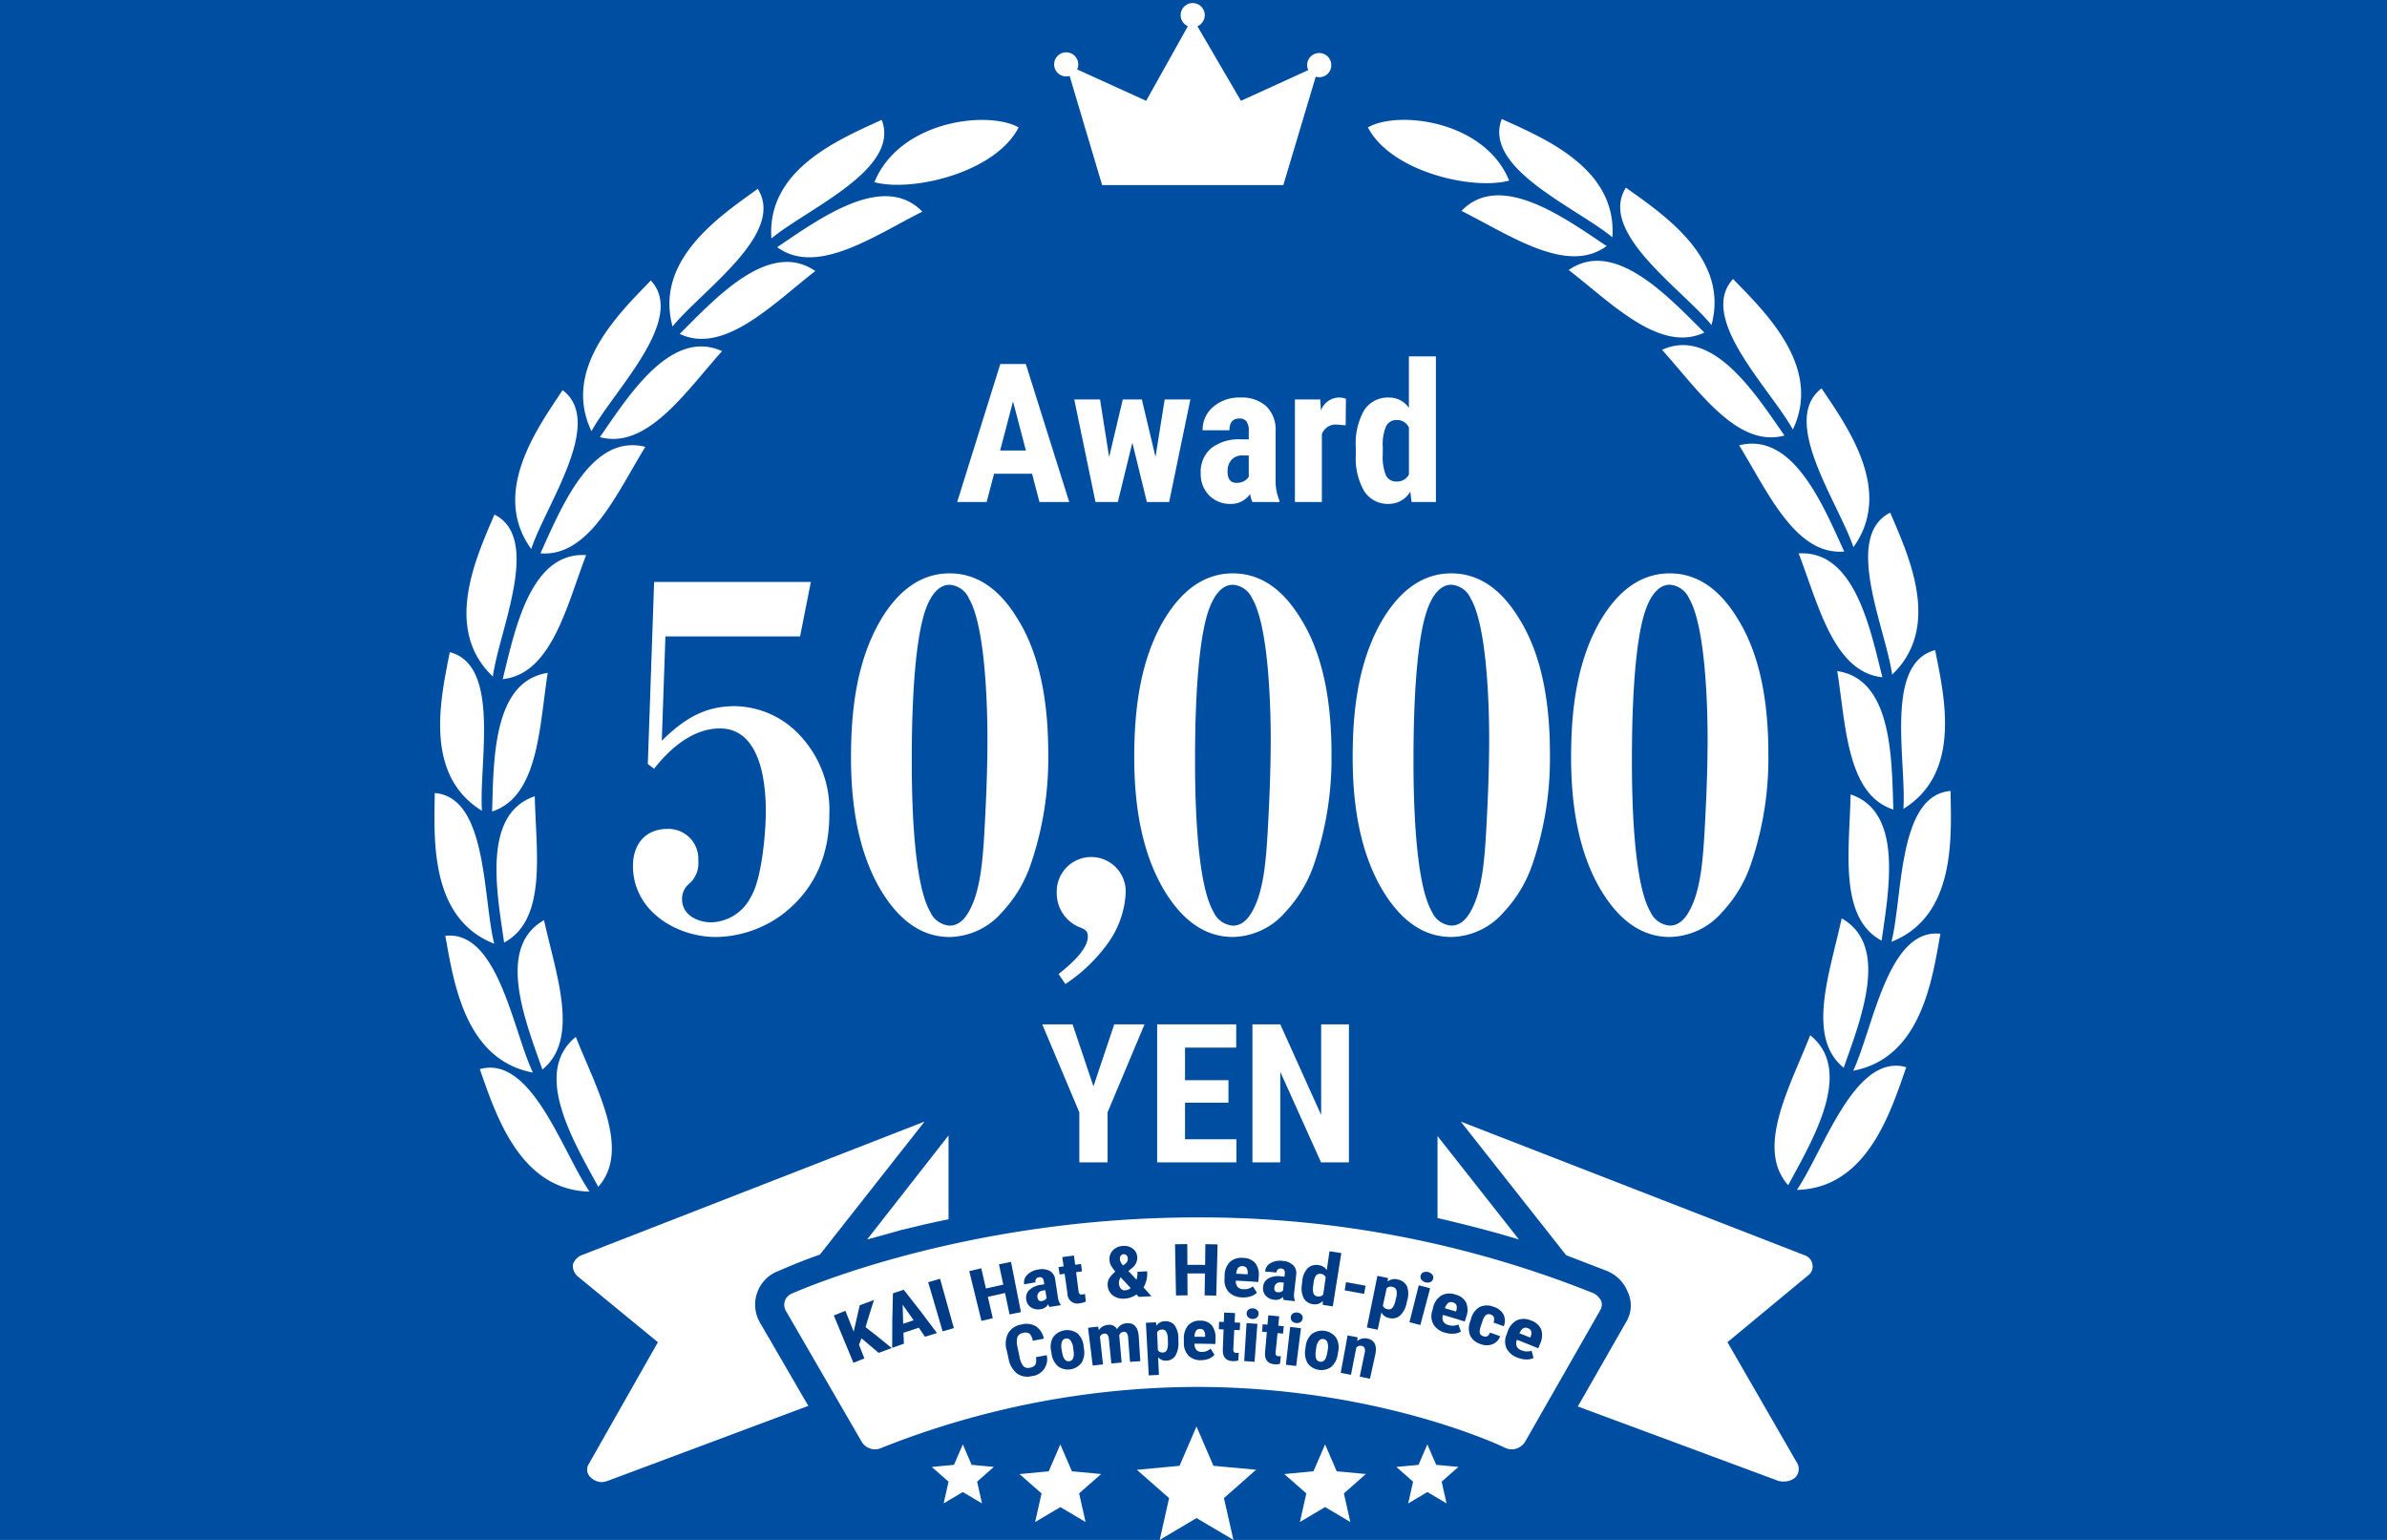 <svg xmlns="http://www.w3.org/2000/svg" xmlns:xlink="http://www.w3.org/1999/xlink" width="310" height="200" viewBox="0 0 310 200">
  <defs>
    <clipPath id="clip-path">
      <rect id="長方形_445" data-name="長方形 445" width="196.945" height="199.599" fill="none"/>
    </clipPath>
  </defs>
  <g id="グループ_1964" data-name="グループ 1964" transform="translate(-978 -4259)">
    <rect id="長方形_409" data-name="長方形 409" width="310" height="200" transform="translate(978 4259)" fill="#004ea2"/>
    <g id="グループ_1962" data-name="グループ 1962" transform="translate(1034.422 4259.401)">
      <g id="グループ_1962-2" data-name="グループ 1962" clip-path="url(#clip-path)">
        <path id="パス_1897" data-name="パス 1897" d="M116.469,8.058a1.545,1.545,0,0,1-2.014,1.494l-4.209,14.084H86.711L82.489,9.462a1.565,1.565,0,1,1,.978-.847l8.962,4.078L97.848,3a1.566,1.566,0,1,1,1.236.007l5.656,9.685,8.739-3.987a1.566,1.566,0,1,1,2.99-.649M102.532,194.168l4.175-3.679-5.54-.517-2.2-5.106-2.2,5.109-5.541.52,4.182,3.674-1.218,5.43,4.784-2.838,4.788,2.834Zm15.577-.611,2.857-2.517-3.789-.353-1.509-3.492-1.511,3.492-3.789.358,2.861,2.514-.833,3.714,3.273-1.941,3.276,1.94Zm-34.386,0,2.857-2.517-3.791-.353L81.282,187.2l-1.511,3.492-3.789.358,2.862,2.514-.834,3.714,3.275-1.941,3.274,1.94Zm-13.248-1.525,2.171-1.914-2.882-.269-1.146-2.655-1.148,2.655-2.881.273,2.176,1.911-.634,2.823,2.489-1.475,2.49,1.474Zm60.332,0,2.171-1.914-2.881-.269-1.147-2.655L127.8,189.85l-2.88.273,2.175,1.911-.634,2.823,2.49-1.475,2.49,1.474ZM21.273,153.741c4.3-4.833-.285-12.808-2.911-19.47-5.747,4.641-.22,13.69,2.911,19.47m-7.254-15.234c4.926-4,1.717-12.483.213-19.4-6.333,3.58-2.358,13.274-.213,19.4m-4.97-16.493c5.631-3,4.124-11.931,3.98-19-6.9,2.326-4.9,12.576-3.98,19m-1.562-17.02c6.05-1.966,6.127-11.022,7.223-18-7.2,1.085-7.008,11.532-7.223,18M8.868,87.805c6.335-.667,8.3-9.5,10.828-16.11-7.279-.438-9.267,9.816-10.828,16.11m4.895-16.342c6.352.515,9.912-7.8,13.625-13.828-7.071-1.783-10.928,7.936-13.625,13.828m7.719-15.09c6.146,1.65,11.142-5.9,15.872-11.171-6.639-3.01-12.171,5.845-15.872,11.171M31.852,42.969c5.758,2.712,12.025-3.827,17.609-8.169-6-4.146-13.012,3.589-17.609,8.169M5.889,138.458c2,5.631,5.088,15.715,14.249,15.9-3.534-5.165-7.542-17.8-14.249-15.9M1.412,121.143c1.054,5.782,2.473,16.107,11.367,17.753-2.623-5.585-4.539-18.525-11.367-17.753M.041,102.6c-.082,5.889-.7,16.276,7.723,19.568C6.262,116.19,6.9,103.126.041,102.6M1.989,84.3c-1.114,5.77-3.521,15.892,4.182,20.6-.426-6.141,2.47-18.893-4.182-20.6m5.8-17.867C5.5,71.848,1.027,81.241,7.582,87.463c.859-6.1,6.358-17.957.211-21.028m8.855-16.168C13.4,55.16,7.265,63.567,12.565,70.9c1.966-5.846,9.573-16.483,4.082-20.63M28.106,36.025C24.031,40.259,16.494,47.444,20.391,55.6c2.981-5.4,12.37-14.513,7.714-19.573m13.883-11.9C37.226,27.569,28.535,33.289,30.923,42c3.895-4.773,14.734-12.067,11.065-17.875m16.1-8.959c-5.347,2.458-14.981,6.387-14.326,15.4,4.747-3.922,16.8-8.991,14.326-15.4M44.51,31.7c5.131,3.774,12.537-1.437,18.854-4.614-5.073-5.224-13.464,1-18.854,4.614M75.867,16.146c-4.025-2.254-15.485-.861-18.726,7.115,4.87,1.317,15.7-1.216,18.726-7.115m102.8,117.905c-2.606,6.668-7.154,14.655-2.858,19.477,3.117-5.787,8.633-14.851,2.858-19.477m4.089-15.175c-1.485,6.921-4.671,15.414.266,19.4,2.144-6.131,6.076-15.836-.266-19.4m1.159-16.1c-.125,7.069-1.607,16.008,4.03,18.989.9-6.427,2.878-16.683-4.03-18.989M182.183,86.76c1.116,6.978,1.219,16.035,7.289,17.984-.233-6.47-.083-16.917-7.289-17.984m-5.012-15.282c2.55,6.6,4.535,15.432,10.872,16.081-1.578-6.29-3.61-16.539-10.872-16.081m-7.73-14.038c3.714,6.017,7.3,14.322,13.648,13.791-2.714-5.884-6.6-15.594-13.648-13.791M159.425,45.036c4.745,5.255,9.761,12.795,15.9,11.127-3.714-5.315-9.27-14.154-15.9-11.127m-12.119-10.37c5.595,4.327,11.866,10.849,17.616,8.121-4.61-4.567-11.645-12.284-17.616-8.121M176.941,154.14c9.175-.207,12.226-10.3,14.205-15.937-6.712-1.888-10.686,10.76-14.205,15.937m7.316-15.478c8.89-1.672,10.281-12,11.32-17.787-6.832-.752-8.712,12.193-11.32,17.787m4.968-16.746c8.41-3.314,7.767-13.7,7.669-19.587-6.843.547-6.183,13.608-7.669,19.587m1.546-17.263c7.7-4.733,5.255-14.847,4.126-20.615-6.649,1.728-3.7,14.472-4.126,20.615m-1.459-17.439c6.538-6.241,2.041-15.62-.253-21.028-6.153,3.088-.623,14.931.253,21.028m-5.029-16.552c5.28-7.346-.873-15.736-4.138-20.619-5.464,4.163,2.158,14.778,4.138,20.619m-7.867-15.278c3.874-8.165-3.683-15.329-7.768-19.552-4.641,5.072,4.772,14.161,7.768,19.552m-10.569-13.57c2.364-8.716-6.342-14.413-11.114-17.844-3.653,5.818,7.222,13.082,11.114,17.844m-12.869-11.4c.63-9.013-9.014-12.915-14.368-15.358-2.458,6.413,9.61,11.45,14.368,15.358m-19.6-3.425c6.312,3.16,13.731,8.35,18.852,4.562-5.4-3.594-13.793-9.8-18.852-4.562m6.2-3.935c-3.193-7.8-14.4-9.15-18.347-6.914,2.974,5.766,13.585,8.2,18.347,6.914" transform="translate(0 0)" fill="#fff"/>
        <path id="パス_1898" data-name="パス 1898" d="M78.973,62.07H74.036l-.96,3.668H69.248l5.6-17.925H78.16L83.8,65.739H79.934Zm-4.149-3.017h3.349L76.5,52.664Z" transform="translate(-1.36 -0.939)" fill="#fff"/>
        <path id="パス_1899" data-name="パス 1899" d="M95.308,59.983,96.5,52.51h3.336L97.08,65.831H94.186L92.3,58.124l-1.883,7.707H87.515L84.756,52.51h3.349l1.181,7.485L91.06,52.51h2.474Z" transform="translate(-1.665 -1.032)" fill="#fff"/>
        <path id="パス_1900" data-name="パス 1900" d="M108.22,65.826a4.811,4.811,0,0,1-.3-1.034,2.978,2.978,0,0,1-2.536,1.28,3.754,3.754,0,0,1-2.776-1.108,3.892,3.892,0,0,1-1.1-2.869,4.034,4.034,0,0,1,1.335-3.237,5.842,5.842,0,0,1,3.848-1.17h1.059V56.617a2.007,2.007,0,0,0-.308-1.268,1.1,1.1,0,0,0-.9-.37q-1.3,0-1.3,1.526h-3.484a3.855,3.855,0,0,1,1.385-3.047,5.155,5.155,0,0,1,3.5-1.2,4.737,4.737,0,0,1,3.392,1.138,4.274,4.274,0,0,1,1.2,3.257V62.92a6.529,6.529,0,0,0,.492,2.7v.21Zm-2.056-2.487a1.937,1.937,0,0,0,.984-.234,1.657,1.657,0,0,0,.6-.554v-2.77h-.837a1.785,1.785,0,0,0-1.4.566,2.175,2.175,0,0,0-.512,1.515q0,1.478,1.158,1.477" transform="translate(-1.994 -1.027)" fill="#fff"/>
        <path id="パス_1901" data-name="パス 1901" d="M120.578,55.866l-1.157-.1a1.9,1.9,0,0,0-1.932,1.256v8.8h-3.5V52.505h3.287l.1,1.44a2.526,2.526,0,0,1,2.278-1.687,2.455,2.455,0,0,1,.96.16Z" transform="translate(-2.239 -1.027)" fill="#fff"/>
        <path id="パス_1902" data-name="パス 1902" d="M122.054,58.652a8.708,8.708,0,0,1,1.107-4.887,3.669,3.669,0,0,1,3.226-1.613,3.113,3.113,0,0,1,2.561,1.329V46.808h3.509v18.91h-3.165l-.16-1.354a3.209,3.209,0,0,1-2.758,1.6,3.64,3.64,0,0,1-3.195-1.6,8.412,8.412,0,0,1-1.125-4.7Zm3.5.874a6.371,6.371,0,0,0,.419,2.752,1.475,1.475,0,0,0,1.416.781,1.7,1.7,0,0,0,1.564-.923V56.054a1.661,1.661,0,0,0-1.551-.984,1.5,1.5,0,0,0-1.4.775,6.028,6.028,0,0,0-.443,2.758Z" transform="translate(-2.398 -0.92)" fill="#fff"/>
        <path id="パス_1903" data-name="パス 1903" d="M87.166,143.352l2.7-8.052H93.8L89,146.725v6.5H85.332v-6.5L80.519,135.3h3.939Z" transform="translate(-1.582 -2.658)" fill="#fff"/>
        <path id="パス_1904" data-name="パス 1904" d="M105,145.469H99.358v4.753h6.673v3H95.74V135.3h10.266v3.017H99.358v4.235H105Z" transform="translate(-1.881 -2.658)" fill="#fff"/>
        <path id="パス_1905" data-name="パス 1905" d="M120.892,153.225h-3.618l-5.295-11.757v11.757h-3.618V135.3h3.618l5.307,11.769V135.3h3.607Z" transform="translate(-2.129 -2.658)" fill="#fff"/>
        <path id="パス_1906" data-name="パス 1906" d="M58.9,190.832a111.451,111.451,0,0,1,40.954-7.941c23.685,0,39.822,7.777,40.01,7.86a1.964,1.964,0,0,0,1.511.163,2.154,2.154,0,0,0,1.132-.819l9.813-17.19a1.388,1.388,0,0,0,.094-1.227,2.218,2.218,0,0,0-1.037-.982,137.376,137.376,0,0,0-51.334-9.824c-30.386,0-51.807,9.5-52.75,9.906a1.575,1.575,0,0,0-.756,2.211l9.908,17.108a2.048,2.048,0,0,0,1.7.9,2.008,2.008,0,0,0,.755-.164" transform="translate(-0.91 -3.16)" fill="#fff"/>
        <path id="パス_1907" data-name="パス 1907" d="M179.37,194.43a1.561,1.561,0,0,0,.283-1.883l-9.059-15.717,10.475-8.677a1.392,1.392,0,0,0,.566-1.391,1.5,1.5,0,0,0-1.038-1.228l-44.635-17.354,13.683,17.354,5.1,1.965a4.93,4.93,0,0,1,2.925,2.866,4.086,4.086,0,0,1-.188,3.766l-6.322,11.051,26.044,9.66a2.39,2.39,0,0,0,.755.081,2.264,2.264,0,0,0,1.416-.491" transform="translate(-2.671 -2.911)" fill="#fff"/>
        <path id="パス_1908" data-name="パス 1908" d="M132.882,150.1v10.642c3.491.819,7.077,1.72,10.569,2.783Z" transform="translate(-2.611 -2.949)" fill="#fff"/>
        <path id="パス_1909" data-name="パス 1909" d="M22.867,194.839,48.912,185.1,42.589,174.21a4.666,4.666,0,0,1,2.454-6.631c1.7-.736,3.492-1.473,5.379-2.128L64.01,148.178,19.47,165.533a1.952,1.952,0,0,0-1.132,1.227,1.849,1.849,0,0,0,.566,1.473l10.475,8.6-8.965,15.8a1.35,1.35,0,0,0,.283,1.8,2.141,2.141,0,0,0,1.416.573,3.323,3.323,0,0,0,.755-.164" transform="translate(-0.36 -2.911)" fill="#fff"/>
        <path id="パス_1910" data-name="パス 1910" d="M57.321,163.522c1.51-.41,3.02-.819,4.435-1.228,1.981-.491,4.058-.982,6.134-1.391V150.015Z" transform="translate(-1.126 -2.947)" fill="#fff"/>
        <path id="パス_1911" data-name="パス 1911" d="M56.5,176.785q-.166.424-.327.847.353.882.7,1.766-.71.282-1.419.576-1.272-3.073-2.546-6.146.75-.31,1.5-.61.538,1.347,1.074,2.7c.067-.284.133-.568.2-.852q.281-1.284.59-2.569.925-.351,1.854-.687-.579,1.765-1.1,3.529,1.729,1.334,3.4,2.715-.853.307-1.7.628-1.1-.956-2.228-1.892" transform="translate(-1.039 -3.375)" fill="#003b86"/>
        <path id="パス_1912" data-name="パス 1912" d="M64.1,175.384q-1,.321-2,.66.026.71.057,1.42-.762.262-1.521.536-.018-3.529.1-7.08.7-.235,1.4-.463,2.218,2.778,4.311,5.621-.778.234-1.552.479-.4-.588-.8-1.173m-2.034-.509q.682-.229,1.366-.452Q62.725,173.407,62,172.4q.024,1.241.062,2.479" transform="translate(-1.191 -3.349)" fill="#003b86"/>
        <path id="パス_1913" data-name="パス 1913" d="M68.741,175.412q-.731.2-1.459.419l-1.876-6.382q.771-.226,1.543-.442.9,3.2,1.792,6.406" transform="translate(-1.285 -3.32)" fill="#003b86"/>
        <path id="パス_1914" data-name="パス 1914" d="M77.558,173.291c-.492.1-.984.2-1.475.3l-.588-2.785q-1.119.237-2.233.5.321,1.387.642,2.772-.737.171-1.472.351l-1.585-6.46q.778-.191,1.557-.373.3,1.313.608,2.622,1.125-.26,2.254-.5-.278-1.318-.557-2.634.781-.165,1.562-.319.644,3.263,1.289,6.525" transform="translate(-1.392 -3.276)" fill="#003b86"/>
        <path id="パス_1915" data-name="パス 1915" d="M81.419,172.64a1.653,1.653,0,0,1-.183-.36,1.309,1.309,0,0,1-.964.645,1.692,1.692,0,0,1-1.213-.2,1.371,1.371,0,0,1-.651-.962,1.405,1.405,0,0,1,.336-1.285,2.7,2.7,0,0,1,1.543-.713l.446-.075-.065-.393a.673.673,0,0,0-.207-.442.513.513,0,0,0-.406-.071.5.5,0,0,0-.456.654q-.737.129-1.472.267a1.346,1.346,0,0,1,.381-1.222,2.439,2.439,0,0,1,1.422-.7,2.235,2.235,0,0,1,1.521.18,1.46,1.46,0,0,1,.7,1.115q.176,1.15.351,2.3a2.207,2.207,0,0,0,.353.959l.012.076q-.724.109-1.444.227m-1-.769a.9.9,0,0,0,.394-.155.681.681,0,0,0,.217-.244l-.168-1.015-.351.059a.809.809,0,0,0-.549.307.747.747,0,0,0-.117.591c.064.36.254.512.574.457" transform="translate(-1.534 -3.295)" fill="#003b86"/>
        <path id="パス_1916" data-name="パス 1916" d="M84.677,165.918q.078.6.155,1.207l.769-.1c.039.322.078.641.117.962l-.763.1q.157,1.219.313,2.438a.653.653,0,0,0,.141.387.44.44,0,0,0,.36.065,1.512,1.512,0,0,0,.34-.074c.036.333.074.667.11,1a2.588,2.588,0,0,1-.776.221,1.282,1.282,0,0,1-1.607-1.232l-.368-2.6q-.328.046-.655.094l-.141-.959.661-.1q-.084-.6-.17-1.2.757-.106,1.515-.2" transform="translate(-1.624 -3.26)" fill="#003b86"/>
        <path id="パス_1917" data-name="パス 1917" d="M89.19,169.8a1.548,1.548,0,0,1,.161-.872,3.418,3.418,0,0,1,.837-.938,5.1,5.1,0,0,1-.524-.709,1.674,1.674,0,0,1-.235-.716,1.654,1.654,0,0,1,.4-1.308,1.89,1.89,0,0,1,1.329-.6,1.811,1.811,0,0,1,1.3.361,1.422,1.422,0,0,1,.564,1.071,1.731,1.731,0,0,1-.752,1.5l-.4.325q.532.56,1.057,1.124a2.821,2.821,0,0,0,.121-1.023q.626-.038,1.255-.07a3.468,3.468,0,0,1-.464,2.092q.518.573,1.026,1.151-.821.038-1.64.088l-.3-.329a2.753,2.753,0,0,1-1.491.544,2.2,2.2,0,0,1-1.55-.389,1.759,1.759,0,0,1-.7-1.307m2.242.629a1.39,1.39,0,0,0,.75-.293q-.646-.7-1.3-1.4l-.029.025a1.318,1.318,0,0,0-.194.829.994.994,0,0,0,.255.62.631.631,0,0,0,.524.215m-.664-4a1.429,1.429,0,0,0,.422.765l.237-.182a1.018,1.018,0,0,0,.3-.326.811.811,0,0,0,.066-.428.554.554,0,0,0-.18-.388.487.487,0,0,0-.378-.134.45.45,0,0,0-.361.208.76.76,0,0,0-.1.487" transform="translate(-1.752 -3.235)" fill="#003b86"/>
        <path id="パス_1918" data-name="パス 1918" d="M103.451,171.1q-.75-.019-1.5-.029.019-1.423.038-2.846-1.137-.016-2.274-.009l.018,2.846q-.751,0-1.5.02-.063-3.326-.126-6.651c.53-.011,1.06-.017,1.59-.021q.009,1.345.017,2.691,1.147-.006,2.3.009.018-1.346.036-2.691.793.01,1.585.031-.088,3.325-.175,6.65" transform="translate(-1.927 -3.23)" fill="#003b86"/>
        <path id="パス_1919" data-name="パス 1919" d="M106.942,171.366a2.48,2.48,0,0,1-1.713-.676,2.247,2.247,0,0,1-.566-1.722c0-.13.009-.262.014-.393a2.517,2.517,0,0,1,.658-1.78,2.191,2.191,0,0,1,1.737-.554,2.082,2.082,0,0,1,1.6.694,2.551,2.551,0,0,1,.428,1.8q-.024.316-.046.632-1.462-.106-2.926-.176a1.245,1.245,0,0,0,.235.818,1,1,0,0,0,.734.294,1.781,1.781,0,0,0,1.25-.367q.262.409.519.819a1.888,1.888,0,0,1-.811.478,3,3,0,0,1-1.11.136m-.764-3.076q.741.035,1.482.08l.007-.119a1.235,1.235,0,0,0-.128-.681.621.621,0,0,0-.536-.259.654.654,0,0,0-.579.213,1.48,1.48,0,0,0-.245.766" transform="translate(-2.056 -3.266)" fill="#003b86"/>
        <path id="パス_1920" data-name="パス 1920" d="M112.438,171.71a1.7,1.7,0,0,1-.082-.394,1.306,1.306,0,0,1-1.1.371,1.69,1.69,0,0,1-1.115-.51,1.366,1.366,0,0,1-.374-1.1,1.405,1.405,0,0,1,.659-1.153,2.684,2.684,0,0,1,1.672-.284l.45.045c.013-.132.026-.265.039-.4a.671.671,0,0,0-.083-.48.514.514,0,0,0-.373-.175.5.5,0,0,0-.61.512q-.743-.068-1.487-.127a1.351,1.351,0,0,1,.686-1.079,2.43,2.43,0,0,1,1.552-.306,2.229,2.229,0,0,1,1.418.572,1.467,1.467,0,0,1,.38,1.259q-.132,1.154-.264,2.311a2.205,2.205,0,0,0,.089,1.017l-.009.077q-.725-.084-1.451-.159m-.763-1a.908.908,0,0,0,.42-.047.677.677,0,0,0,.273-.178q.051-.512.1-1.023l-.353-.035a.808.808,0,0,0-.61.152.75.75,0,0,0-.266.54q-.05.546.432.591" transform="translate(-2.156 -3.273)" fill="#003b86"/>
        <path id="パス_1921" data-name="パス 1921" d="M114.952,169.317a2.846,2.846,0,0,1,.694-1.742,1.665,1.665,0,0,1,1.464-.411,1.416,1.416,0,0,1,1.03.645q.179-1.225.36-2.45.766.112,1.532.234-.554,3.465-1.108,6.93-.651-.1-1.3-.2c0-.169,0-.338.008-.507a1.393,1.393,0,0,1-1.222.425,1.6,1.6,0,0,1-1.243-.762,2.875,2.875,0,0,1-.257-1.79c.015-.124.029-.248.045-.373m1.432.511a2.128,2.128,0,0,0,.039,1.035.641.641,0,0,0,.55.369.737.737,0,0,0,.7-.245q.163-1.116.327-2.233a.726.726,0,0,0-.609-.457.668.668,0,0,0-.637.2,1.979,1.979,0,0,0-.325.989c-.016.113-.03.225-.046.339" transform="translate(-2.257 -3.249)" fill="#003b86"/>
        <path id="パス_1922" data-name="パス 1922" d="M123.1,170.973q-1.257-.243-2.52-.457.09-.532.18-1.063,1.273.216,2.543.461-.1.529-.2,1.059" transform="translate(-2.369 -3.329)" fill="#003b86"/>
        <path id="パス_1923" data-name="パス 1923" d="M128.681,172.155a3.019,3.019,0,0,1-.862,1.629,1.572,1.572,0,0,1-1.449.3,1.375,1.375,0,0,1-.96-.713q-.244,1.122-.487,2.245-.7-.151-1.4-.294.682-3.353,1.366-6.706.687.14,1.373.288c-.014.151-.028.3-.042.453a1.415,1.415,0,0,1,1.272-.274,1.671,1.671,0,0,1,1.228.876,2.781,2.781,0,0,1,.048,1.825c-.029.124-.06.246-.089.37m-1.368-.657a2.03,2.03,0,0,0,.048-1.03.667.667,0,0,0-.538-.425.74.74,0,0,0-.73.18l-.491,2.265a.728.728,0,0,0,.586.456.623.623,0,0,0,.662-.183,2.3,2.3,0,0,0,.391-.945c.024-.106.048-.211.073-.317" transform="translate(-2.427 -3.313)" fill="#003b86"/>
        <path id="パス_1924" data-name="パス 1924" d="M130.616,168.571a.609.609,0,0,1,.341-.422,1.063,1.063,0,0,1,1.183.306.607.607,0,0,1,.094.534.634.634,0,0,1-.344.421,1.049,1.049,0,0,1-1.177-.3.633.633,0,0,1-.1-.534m-.035,6.418q-.707-.188-1.417-.367l1.208-4.793q.74.187,1.477.382-.635,2.388-1.269,4.777" transform="translate(-2.537 -3.302)" fill="#003b86"/>
        <path id="パス_1925" data-name="パス 1925" d="M133.87,176.05a2.515,2.515,0,0,1-1.525-1.059,2.233,2.233,0,0,1-.159-1.808c.035-.126.07-.253.1-.379a2.5,2.5,0,0,1,1.057-1.579,2.22,2.22,0,0,1,1.833-.132,2.112,2.112,0,0,1,1.408,1.049,2.528,2.528,0,0,1,.007,1.85l-.191.6q-1.413-.447-2.834-.857a1.234,1.234,0,0,0,.042.851,1.015,1.015,0,0,0,.654.458,1.818,1.818,0,0,0,1.313-.065q.162.459.32.919a1.919,1.919,0,0,1-.906.275,3.053,3.053,0,0,1-1.122-.127m-.04-3.172q.719.207,1.437.424l.034-.114a1.207,1.207,0,0,0,.03-.692.624.624,0,0,0-.467-.377.665.665,0,0,0-.619.072,1.467,1.467,0,0,0-.417.687" transform="translate(-2.595 -3.359)" fill="#003b86"/>
        <path id="パス_1926" data-name="パス 1926" d="M138.914,176.538c.406.14.692-.018.86-.476q.66.231,1.319.471a1.708,1.708,0,0,1-.98,1.035,2.1,2.1,0,0,1-1.517,0,2.228,2.228,0,0,1-1.38-1.089,2.49,2.49,0,0,1-.018-1.846l.121-.374a2.467,2.467,0,0,1,1.1-1.512,2.241,2.241,0,0,1,1.834-.03,2.146,2.146,0,0,1,1.269.98,1.853,1.853,0,0,1,.044,1.539q-.666-.243-1.334-.476a1.146,1.146,0,0,0,.06-.657.583.583,0,0,0-.414-.379.647.647,0,0,0-.614.043,1.783,1.783,0,0,0-.469.824c-.054.159-.107.318-.161.476a3.508,3.508,0,0,0-.2.822.617.617,0,0,0,.1.4.753.753,0,0,0,.383.249" transform="translate(-2.692 -3.389)" fill="#003b86"/>
        <path id="パス_1927" data-name="パス 1927" d="M143.47,179.361a2.547,2.547,0,0,1-1.44-1.191,2.226,2.226,0,0,1-.006-1.817l.136-.369a2.5,2.5,0,0,1,1.193-1.481,2.248,2.248,0,0,1,1.85.031,2.133,2.133,0,0,1,1.323,1.172,2.517,2.517,0,0,1-.149,1.845l-.242.585q-1.381-.571-2.77-1.106a1.236,1.236,0,0,0-.029.852,1.029,1.029,0,0,0,.617.515,1.843,1.843,0,0,0,1.322.053q.124.472.243.944a1.93,1.93,0,0,1-.932.193,3.117,3.117,0,0,1-1.115-.226m.227-3.167q.7.271,1.4.551l.044-.11a1.2,1.2,0,0,0,.089-.688.632.632,0,0,0-.435-.418.667.667,0,0,0-.626.017,1.448,1.448,0,0,0-.476.648" transform="translate(-2.786 -3.425)" fill="#003b86"/>
        <path id="パス_1928" data-name="パス 1928" d="M81,179.05a2.2,2.2,0,0,1-1.956,2.715,2.279,2.279,0,0,1-1.922-.356,3.213,3.213,0,0,1-1.079-1.931l-.244-1.092a2.983,2.983,0,0,1,.208-2.21,2.426,2.426,0,0,1,1.718-1.117,2.461,2.461,0,0,1,1.908.254,2.587,2.587,0,0,1,1,1.593q-.719.128-1.438.264a1.666,1.666,0,0,0-.415-.909.982.982,0,0,0-.836-.108.915.915,0,0,0-.744.535,2.444,2.444,0,0,0,0,1.268q.129.615.258,1.229a2.784,2.784,0,0,0,.51,1.285.881.881,0,0,0,.86.2.964.964,0,0,0,.707-.4,1.629,1.629,0,0,0,.062-.963q.7-.134,1.406-.258" transform="translate(-1.487 -3.438)" fill="#003b86"/>
        <path id="パス_1929" data-name="パス 1929" d="M81.691,178.544a2.533,2.533,0,0,1,.271-1.833,2.277,2.277,0,0,1,3.153-.474,2.542,2.542,0,0,1,.8,1.682c.013.1.026.209.04.313a2.628,2.628,0,0,1-.315,1.821,2.219,2.219,0,0,1-3.053.458,2.641,2.641,0,0,1-.842-1.654l-.053-.312m1.417.1c.138.874.452,1.27.942,1.2.452-.068.643-.467.574-1.2q-.037-.269-.073-.538a1.944,1.944,0,0,0-.342-.964.63.63,0,0,0-.614-.239.613.613,0,0,0-.5.406,1.969,1.969,0,0,0-.042,1.022c.018.107.034.214.051.321" transform="translate(-1.604 -3.454)" fill="#003b86"/>
        <path id="パス_1930" data-name="パス 1930" d="M87.892,175.336c.029.15.06.3.089.45a1.541,1.541,0,0,1,1.181-.675,1.156,1.156,0,0,1,1.193.558,1.484,1.484,0,0,1,1.254-.773c.939-.072,1.46.5,1.557,1.691q.1,1.616.207,3.232-.671.043-1.34.094l-.241-3.148a1.11,1.11,0,0,0-.174-.6.49.49,0,0,0-.447-.147.617.617,0,0,0-.54.49l.024.154L90.946,180q-.671.057-1.339.124l-.312-3.132a1.164,1.164,0,0,0-.182-.6.479.479,0,0,0-.456-.143.637.637,0,0,0-.528.42q.2,1.784.393,3.569-.669.074-1.336.155-.3-2.453-.6-4.906.654-.081,1.309-.153" transform="translate(-1.701 -3.436)" fill="#003b86"/>
        <path id="パス_1931" data-name="パス 1931" d="M98.47,177.3a3.223,3.223,0,0,1-.386,1.793,1.408,1.408,0,0,1-1.221.655,1.228,1.228,0,0,1-1.025-.45l.1,2.3q-.659.028-1.318.064l-.374-6.833q.65-.035,1.3-.064c.024.15.046.3.07.45a1.274,1.274,0,0,1,1.073-.585,1.5,1.5,0,0,1,1.3.541,2.945,2.945,0,0,1,.473,1.755c0,.126,0,.253.007.379M97.095,177a2.181,2.181,0,0,0-.2-1.009.6.6,0,0,0-.581-.277.666.666,0,0,0-.611.357l.1,2.315a.66.66,0,0,0,.631.3.569.569,0,0,0,.547-.343,2.478,2.478,0,0,0,.126-1.014c0-.108-.007-.217-.01-.325" transform="translate(-1.851 -3.43)" fill="#003b86"/>
        <path id="パス_1932" data-name="パス 1932" d="M101.492,179.69a2.2,2.2,0,0,1-1.615-.6,2.351,2.351,0,0,1-.6-1.7c0-.131,0-.263,0-.393a2.651,2.651,0,0,1,.534-1.81,1.968,1.968,0,0,1,1.591-.632,1.865,1.865,0,0,1,1.512.619,2.676,2.676,0,0,1,.472,1.776q-.009.316-.017.633-1.362-.037-2.721-.039a1.293,1.293,0,0,0,.252.806.892.892,0,0,0,.693.26,1.588,1.588,0,0,0,1.144-.425c.174.265.343.529.514.794a1.765,1.765,0,0,1-.732.516,2.593,2.593,0,0,1-1.023.188m-.836-3.038q.688,0,1.378.012c0-.04,0-.079,0-.12a1.279,1.279,0,0,0-.147-.674.557.557,0,0,0-.508-.233.587.587,0,0,0-.529.239,1.549,1.549,0,0,0-.2.775" transform="translate(-1.95 -3.429)" fill="#003b86"/>
        <path id="パス_1933" data-name="パス 1933" d="M106.019,173.548l-.059,1.215c.239.012.479.024.719.037l-.053.967c-.237-.014-.475-.025-.713-.037q-.06,1.228-.12,2.455a.7.7,0,0,0,.064.406.391.391,0,0,0,.318.126,1.454,1.454,0,0,0,.323-.015q-.034.5-.066,1a2.23,2.23,0,0,1-.745.084c-.864-.041-1.283-.532-1.261-1.49q.049-1.315.1-2.628l-.614-.021.029-.968.62.021q.021-.607.043-1.215.71.025,1.42.06" transform="translate(-2.041 -3.408)" fill="#003b86"/>
        <path id="パス_1934" data-name="パス 1934" d="M107.592,173.555a.63.63,0,0,1,.242-.478.923.923,0,0,1,1.127.077.634.634,0,0,1,.174.507.658.658,0,0,1-.244.477.907.907,0,0,1-1.122-.077.652.652,0,0,1-.177-.506m1.022,6.308q-.672-.05-1.344-.092.154-2.468.308-4.934.7.044,1.407.1l-.371,4.929" transform="translate(-2.107 -3.397)" fill="#003b86"/>
        <path id="パス_1935" data-name="パス 1935" d="M111.864,173.979l-.121,1.21.716.074q-.051.482-.1.963l-.71-.073L111.4,178.6a.684.684,0,0,0,.042.409.393.393,0,0,0,.312.142,1.366,1.366,0,0,0,.323,0c-.038.333-.077.666-.117,1a2.248,2.248,0,0,1-.749.046c-.861-.085-1.255-.6-1.184-1.553q.115-1.31.229-2.621l-.613-.051c.026-.322.051-.643.077-.965l.618.052.107-1.212q.707.062,1.416.132" transform="translate(-2.154 -3.415)" fill="#003b86"/>
        <path id="パス_1936" data-name="パス 1936" d="M113.43,174.067a.633.633,0,0,1,.267-.466.923.923,0,0,1,1.123.135.632.632,0,0,1,.148.516.655.655,0,0,1-.269.464.91.91,0,0,1-1.118-.134.657.657,0,0,1-.151-.515m.7,6.352q-.669-.085-1.339-.161l.559-4.912c.468.053.934.111,1.4.169l-.621,4.9" transform="translate(-2.216 -3.408)" fill="#003b86"/>
        <path id="パス_1937" data-name="パス 1937" d="M115.409,177.973a2.525,2.525,0,0,1,.806-1.67,2.278,2.278,0,0,1,3.151.488,2.539,2.539,0,0,1,.261,1.844c-.019.1-.036.207-.054.311a2.628,2.628,0,0,1-.846,1.643,2.217,2.217,0,0,1-3.05-.474,2.637,2.637,0,0,1-.31-1.829c.015-.1.028-.209.042-.313m1.322.515c-.128.874.053,1.347.542,1.423.452.07.754-.254.907-.976q.047-.268.092-.535a1.943,1.943,0,0,0-.039-1.022.632.632,0,0,0-.514-.412.613.613,0,0,0-.6.239,1.97,1.97,0,0,0-.345.962l-.047.322" transform="translate(-2.266 -3.455)" fill="#003b86"/>
        <path id="パス_1938" data-name="パス 1938" d="M122.252,176.757c-.019.163-.036.325-.055.487a1.516,1.516,0,0,1,1.338-.323c.912.189,1.25.876,1.018,2.044q-.35,1.585-.7,3.172-.662-.146-1.324-.283.321-1.544.64-3.087a1.075,1.075,0,0,0-.01-.624.544.544,0,0,0-.429-.281.654.654,0,0,0-.651.239q-.346,1.762-.69,3.523-.665-.129-1.329-.251.444-2.431.889-4.863.651.119,1.3.246" transform="translate(-2.359 -3.468)" fill="#003b86"/>
        <path id="パス_1939" data-name="パス 1939" d="M30.043,97.313c2.808-2.77,5.5-4.494,9.475-4.494a11.775,11.775,0,0,1,8.54,3.878A14.129,14.129,0,0,1,51.8,106.918c0,5.541-2.106,10.1-6.493,13.238a14.805,14.805,0,0,1-8.247,2.647c-5.03,0-10.761-3.324-10.761-9.235,0-2.894,1.7-4.8,4.445-4.8a3.873,3.873,0,0,1,4.036,4.125,3.5,3.5,0,0,1-1.286,3.078,2.523,2.523,0,0,0-.82,1.909c0,2.093,2.046,3.017,3.8,3.017a5.963,5.963,0,0,0,5.148-3.324c1.4-2.278,1.93-8.312,1.93-11.083,0-4.125-.82-10.775-5.966-10.775-3.45,0-6.433,2.524-8.54,5.234l-.819-.616.819-23.644H49.4L48,83.767H30.512Z" transform="translate(-0.517 -1.507)" fill="#fff"/>
        <path id="パス_1940" data-name="パス 1940" d="M59.154,81.4c2.047-3.324,4.855-5.849,8.831-5.849s6.785,2.524,8.833,5.911C79.977,86.515,80.8,93.1,80.8,99.015a42.524,42.524,0,0,1-2.281,14.346,17.115,17.115,0,0,1-3.744,6.218,9.2,9.2,0,0,1-6.785,3.2c-3.976,0-6.784-2.586-8.831-5.912-3.1-5.111-3.977-11.452-3.977-17.425,0-6.218.76-12.684,3.977-18.04m5.5-.492C63.074,86.269,63.074,97.168,63.074,100c0,4.617.174,15.7,2.4,19.518a2.991,2.991,0,0,0,2.515,1.785c1.58,0,2.457-1.539,3.042-2.955,1.053-2.586,1.286-6.158,1.463-8.99.233-4.125.409-8.251.409-12.376,0-4.31-.292-14.593-2.4-18.163a2.99,2.99,0,0,0-2.516-1.786c-1.52,0-2.631,1.539-3.333,3.879" transform="translate(-1.084 -1.484)" fill="#fff"/>
        <path id="パス_1941" data-name="パス 1941" d="M82.676,128.326c1.228-.985,3.8-3.079,3.8-4.865,0-.8-.468-.985-1.111-1.231a4.726,4.726,0,0,1-2.924-4.433,4.48,4.48,0,1,1,8.949.062,12.317,12.317,0,0,1-2.632,6.9,21.056,21.056,0,0,1-5.2,4.865Z" transform="translate(-1.62 -2.222)" fill="#fff"/>
        <path id="パス_1942" data-name="パス 1942" d="M96.68,81.4c2.047-3.324,4.855-5.849,8.831-5.849s6.785,2.524,8.833,5.911c3.159,5.049,3.977,11.638,3.977,17.548a42.524,42.524,0,0,1-2.281,14.346,17.115,17.115,0,0,1-3.744,6.218,9.2,9.2,0,0,1-6.785,3.2c-3.976,0-6.784-2.586-8.831-5.912-3.1-5.111-3.977-11.452-3.977-17.425,0-6.218.76-12.684,3.977-18.04m5.5-.492C100.6,86.269,100.6,97.168,100.6,100c0,4.617.174,15.7,2.4,19.518a2.991,2.991,0,0,0,2.515,1.785c1.58,0,2.457-1.539,3.042-2.955,1.053-2.586,1.286-6.158,1.463-8.99.233-4.125.409-8.251.409-12.376,0-4.31-.292-14.593-2.4-18.163a2.99,2.99,0,0,0-2.516-1.786c-1.52,0-2.631,1.539-3.333,3.879" transform="translate(-1.821 -1.484)" fill="#fff"/>
        <path id="パス_1943" data-name="パス 1943" d="M125.617,81.4c2.047-3.324,4.855-5.849,8.831-5.849s6.785,2.524,8.833,5.911c3.159,5.049,3.977,11.638,3.977,17.548a42.524,42.524,0,0,1-2.281,14.346,17.115,17.115,0,0,1-3.744,6.218,9.2,9.2,0,0,1-6.785,3.2c-3.976,0-6.784-2.586-8.831-5.912-3.1-5.111-3.977-11.452-3.977-17.425,0-6.218.76-12.684,3.977-18.04m5.5-.492c-1.578,5.357-1.578,16.255-1.578,19.088,0,4.617.175,15.7,2.4,19.518a2.991,2.991,0,0,0,2.515,1.785c1.58,0,2.457-1.539,3.042-2.955,1.053-2.586,1.286-6.158,1.463-8.99.233-4.125.409-8.251.409-12.376,0-4.31-.292-14.593-2.4-18.163a2.99,2.99,0,0,0-2.516-1.786c-1.52,0-2.631,1.539-3.333,3.879" transform="translate(-2.39 -1.484)" fill="#fff"/>
        <path id="パス_1944" data-name="パス 1944" d="M154.552,81.4c2.047-3.324,4.855-5.849,8.831-5.849s6.785,2.524,8.833,5.911c3.159,5.049,3.977,11.638,3.977,17.548a42.524,42.524,0,0,1-2.281,14.346,17.116,17.116,0,0,1-3.744,6.218,9.2,9.2,0,0,1-6.785,3.2c-3.976,0-6.784-2.586-8.831-5.912-3.1-5.111-3.977-11.452-3.977-17.425,0-6.218.76-12.684,3.977-18.04m5.5-.492c-1.578,5.357-1.578,16.255-1.578,19.088,0,4.617.174,15.7,2.4,19.518a2.991,2.991,0,0,0,2.515,1.785c1.58,0,2.457-1.539,3.042-2.955,1.053-2.586,1.286-6.158,1.463-8.99.233-4.125.409-8.251.409-12.376,0-4.31-.292-14.593-2.4-18.163a2.99,2.99,0,0,0-2.516-1.786c-1.52,0-2.631,1.539-3.333,3.879" transform="translate(-2.958 -1.484)" fill="#fff"/>
      </g>
    </g>
  </g>
</svg>
